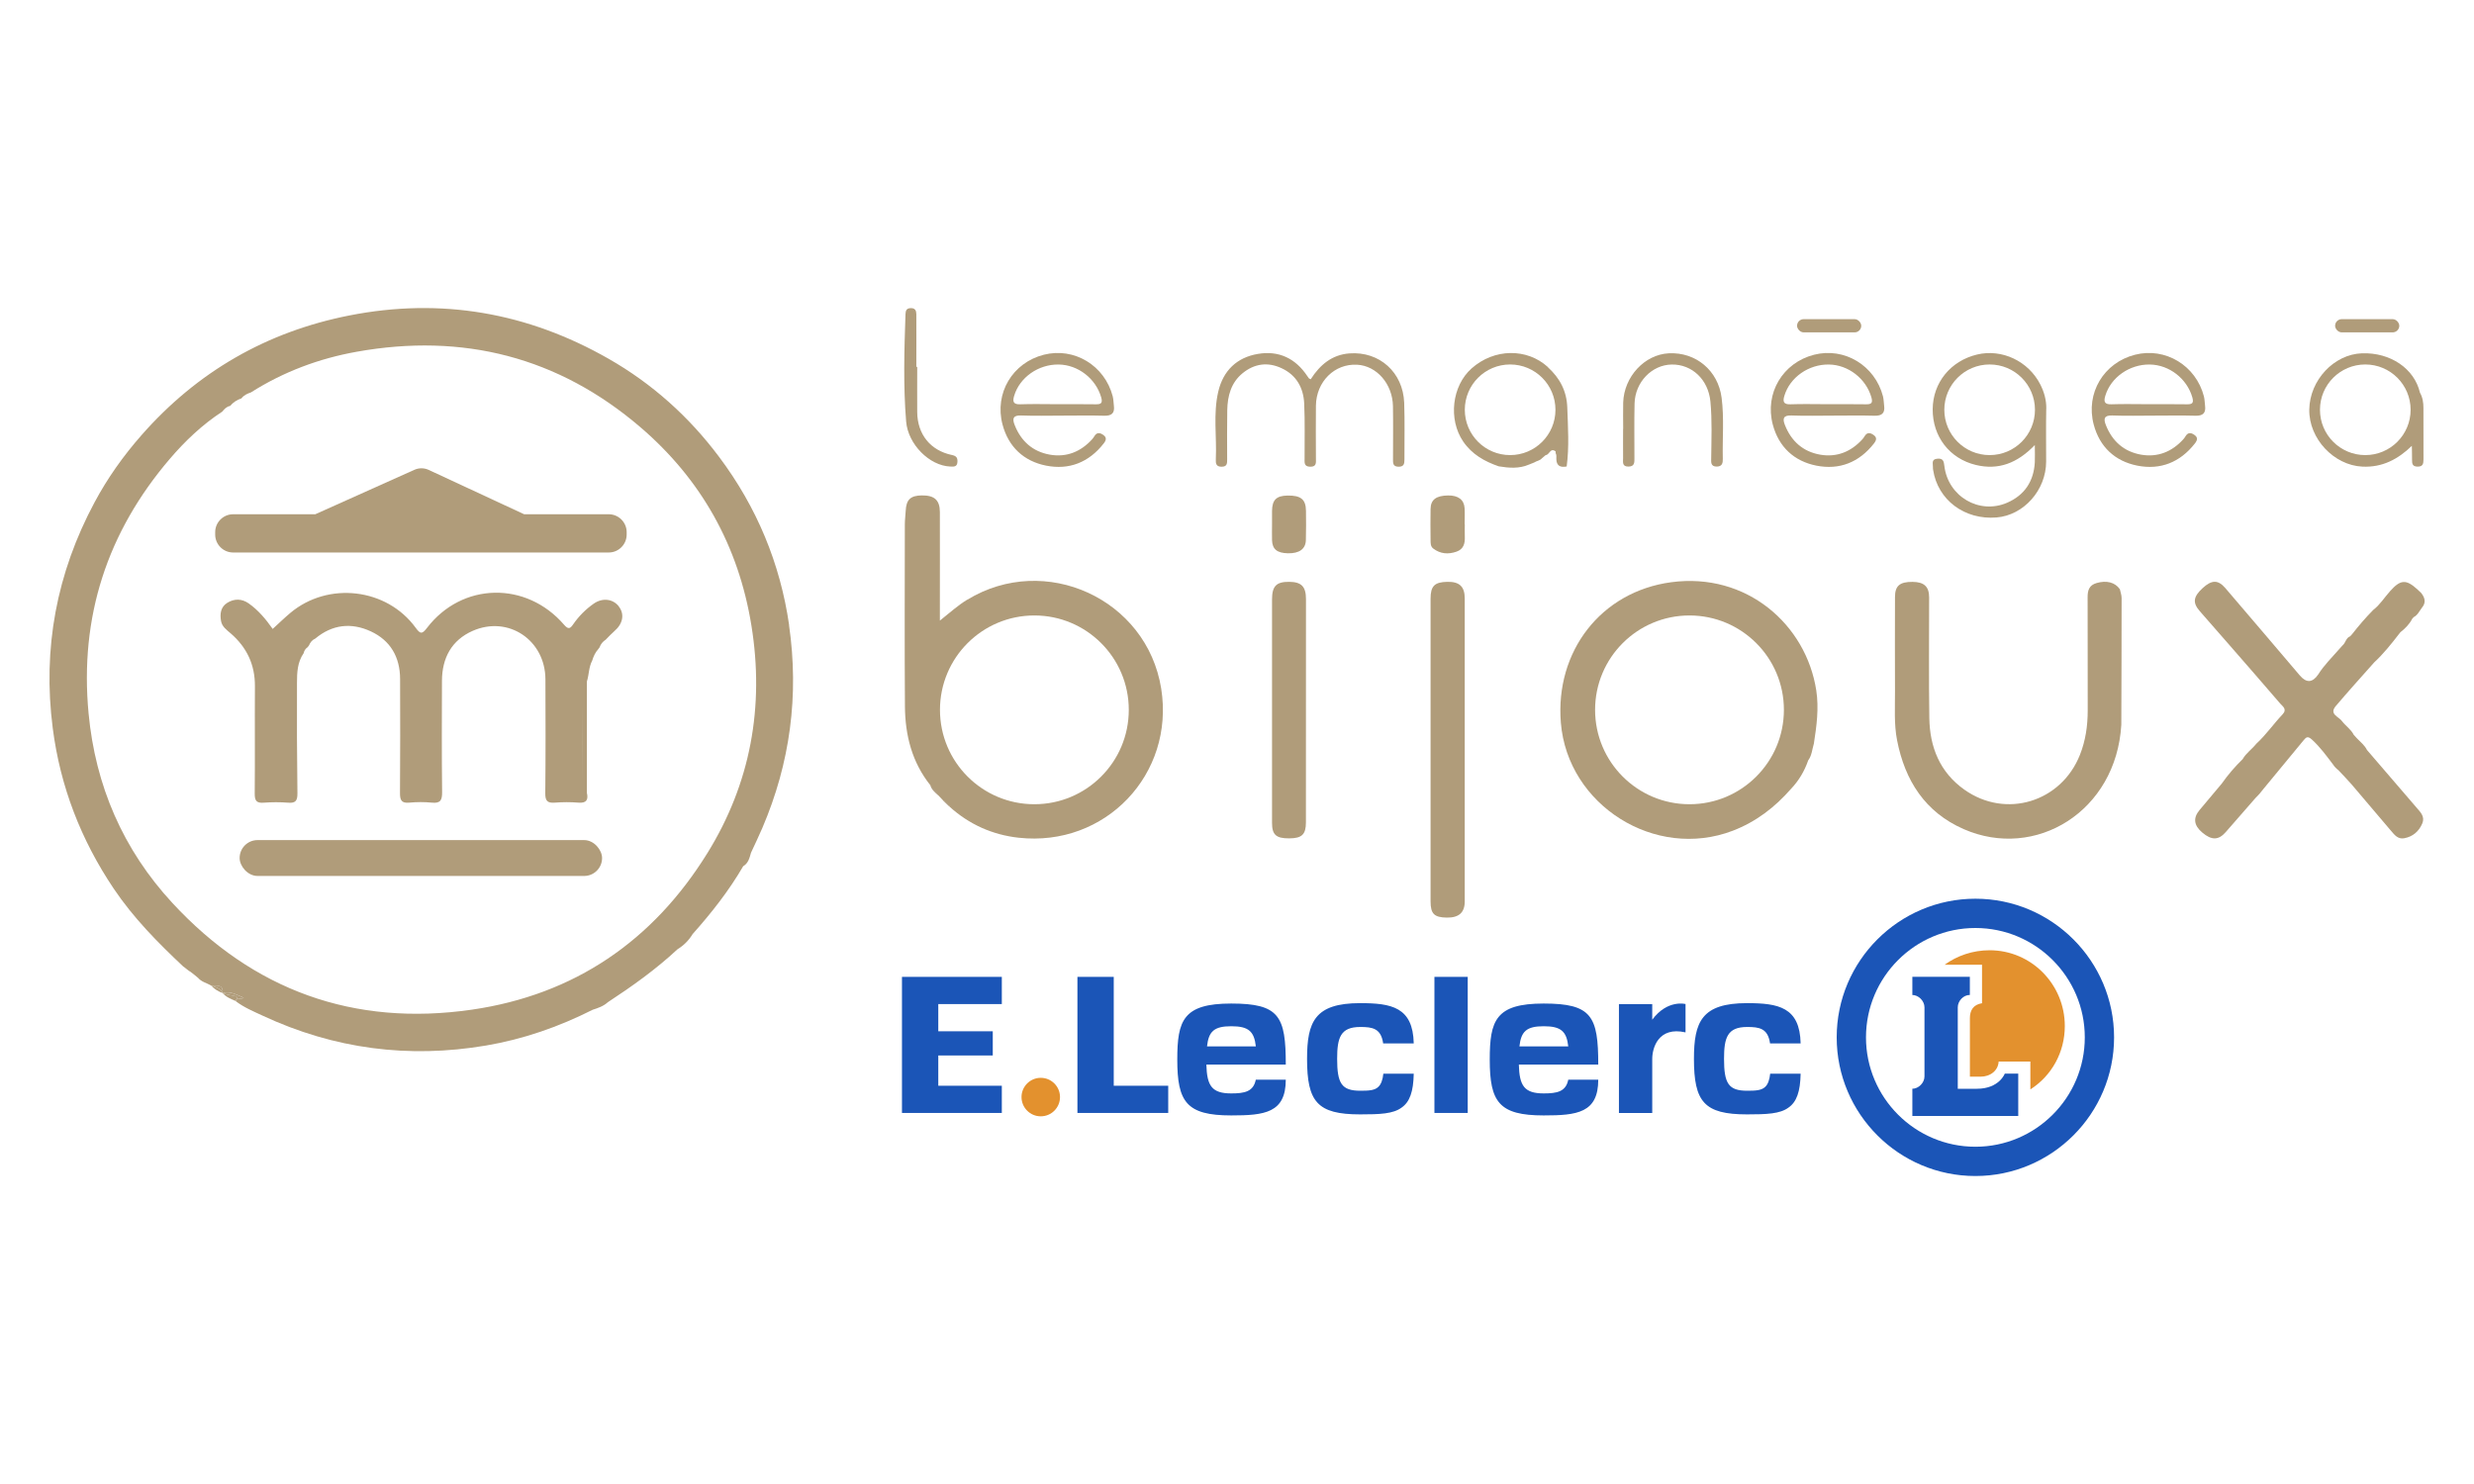 <?xml version="1.0" encoding="UTF-8"?>
<svg id="Calque_2" xmlns="http://www.w3.org/2000/svg" viewBox="0 0 500 300">
  <defs>
    <style>
      .cls-1 {
        fill: none;
      }

      .cls-2 {
        fill: #1b55b7;
      }

      .cls-3 {
        fill: #e3912e;
      }

      .cls-4 {
        fill: #b09c7a;
      }

      .cls-5 {
        fill: #b19f84;
      }

      .cls-6 {
        fill: #255094;
      }
    </style>
  </defs>
  <g id="Calque_1-2" data-name="Calque_1">
    <g id="logo_x5F_manege-a-bijoux">
      <g id="rectangle">
        <rect class="cls-1" width="500" height="300"/>
      </g>
      <g id="_x37_M118I">
        <g>
          <path class="cls-4" d="M478.35,151.59c3.35,3.9,6.7,7.8,10.05,11.69.8.92,1.72,1.82,1.15,3.18-.68,1.62-1.92,2.68-3.67,3-1.27.23-1.96-.7-2.66-1.52-2.64-3.09-5.25-6.21-7.89-9.29-.87-1.01-1.81-1.96-2.71-2.93-.42-.32-.8-.7-1.09-1.15-1.33-1.75-2.6-3.51-4.24-5.02-.87-.8-1.18-.56-1.71.08-2.72,3.3-5.44,6.6-8.16,9.89-.49.67-1.04,1.29-1.64,1.87-1.99,2.28-3.97,4.56-5.96,6.83-1.45,1.66-2.85,1.68-4.73.09-1.72-1.45-1.9-2.95-.55-4.56,1.5-1.78,3-3.57,4.49-5.35,1.25-1.79,2.68-3.43,4.24-4.96l-.02.02c.69-1.22,1.87-1.99,2.72-3.07,1.98-1.81,3.49-4.02,5.32-5.95,1.02-1.08.04-1.63-.45-2.2-3.51-4.1-7.07-8.16-10.61-12.23-1.88-2.15-3.76-4.3-5.64-6.45-1.5-1.71-1.34-2.92.59-4.69,1.81-1.65,3.08-1.7,4.55,0,5.05,5.88,10.05,11.79,15.08,17.69q1.98,2.32,3.71-.22c1.17-1.87,2.75-3.4,4.18-5.05.25-.27.49-.55.74-.82.63-.52.67-1.53,1.54-1.84.12-.14.25-.28.37-.41,1.34-1.71,2.75-3.36,4.28-4.91,1.37-1.05,2.27-2.53,3.41-3.8,2.08-2.33,3.19-2.46,5.48-.4.28.25.55.52.82.78.77.98,1.01,1.97.1,3.01h.01c-.5.65-.84,1.46-1.64,1.86-.1.11-.2.22-.3.34-.57,1.11-1.43,1.96-2.39,2.72-.09.11-.18.23-.27.34-1.56,2.02-3.15,4.02-5.03,5.76-2.59,2.93-5.22,5.82-7.75,8.81-1.43,1.69.65,2.14,1.28,3.09.73.95,1.79,1.62,2.34,2.72.22.24.44.48.66.73.71.74,1.54,1.38,2.01,2.32Z"/>
          <path class="cls-4" d="M260.54,117.62c-2.6-.02-3.46.87-3.46,3.58,0,7.43,0,14.86,0,22.29,0,7.62,0,15.24,0,22.86,0,2.41.83,3.14,3.45,3.13,2.57,0,3.4-.78,3.4-3.22.01-15.05.02-30.1.01-45.15,0-2.55-.93-3.47-3.41-3.49Z"/>
          <path class="cls-4" d="M264.91,76.65c1.87-2.92,4.3-4.95,7.82-5.21,6.06-.45,10.84,3.84,11.06,10,.14,3.81.03,7.62.05,11.44,0,.86-.09,1.48-1.2,1.47-1.17-.02-1.11-.77-1.11-1.55,0-3.56.05-7.12-.01-10.67-.08-4.53-3.29-8.19-7.25-8.4-4.54-.25-8.25,3.4-8.32,8.27-.05,3.56,0,7.12,0,10.67,0,.8.18,1.71-1.16,1.68-1.33-.02-1.12-.93-1.13-1.73-.02-3.68.09-7.38-.08-11.05-.15-3.17-1.57-5.75-4.58-7.14-2.79-1.3-5.47-.93-7.85,1-2.36,1.92-3.06,4.6-3.12,7.48-.06,3.3-.02,6.61-.02,9.91,0,.8.04,1.53-1.12,1.53-1.11,0-1.21-.65-1.17-1.5.21-4.56-.56-9.16.49-13.67.99-4.25,3.76-6.93,8.04-7.64,4.2-.71,7.59.91,9.97,4.5.1.16.21.31.33.46.03.04.11.05.36.17Z"/>
          <path class="cls-4" d="M328.05,86.7c0-1.78-.05-3.56,0-5.33.17-5.23,4.33-9.7,9.21-9.95,5.48-.28,9.97,3.49,10.68,8.98.53,4.11.15,8.24.24,12.36.02.77-.08,1.54-1.19,1.56-1.35.03-1.15-1-1.15-1.73.04-3.8.2-7.61-.16-11.41-.42-4.41-3.69-7.56-7.84-7.49-4,.07-7.38,3.55-7.49,7.87-.09,3.68-.02,7.36-.03,11.04,0,.84.07,1.7-1.19,1.72-1.35.02-1.1-.94-1.1-1.72-.02-1.97,0-3.93,0-5.9,0,0,0,0,.01,0Z"/>
          <path class="cls-4" d="M185.37,74.16c0,3.05-.02,6.1,0,9.15.04,4.49,2.66,7.76,7.01,8.67.91.19,1.16.56,1.12,1.39-.05,1.06-.76.97-1.49.94-4.17-.18-8.5-4.48-8.88-9.11-.59-7.23-.38-14.47-.13-21.7.03-.75.22-1.19,1.07-1.21.88-.02,1.11.51,1.12,1.2.02,3.56,0,7.11,0,10.67.05,0,.11,0,.16,0Z"/>
          <path class="cls-4" d="M257.08,105.96c0-.89-.01-1.78,0-2.67.03-2.23.87-3.07,3.12-3.11,2.71-.05,3.72.78,3.74,3.1.02,1.97.04,3.94-.02,5.91-.05,1.81-1.35,2.71-3.65,2.66-2.17-.05-3.13-.83-3.19-2.64-.03-1.08,0-2.16,0-3.24Z"/>
          <path class="cls-4" d="M296.04,105.98c0,.83-.03,1.65,0,2.48.06,1.38-.22,2.55-1.68,3.06-1.66.58-3.24.47-4.69-.62-.59-.45-.54-1.12-.55-1.74-.02-2.09-.04-4.19,0-6.28.04-1.89,1.14-2.69,3.56-2.72,2.04-.02,3.22.87,3.32,2.59.06,1.08.01,2.16.01,3.24,0,0,0,0,.01,0Z"/>
          <path class="cls-4" d="M428.41,119.09h0c-.98-1.39-2.7-1.8-4.67-1.23-1.54.44-1.84,1.5-1.83,2.91.03,7.63,0,15.25.02,22.88,0,3.08-.43,6.06-1.57,8.94-3.78,9.56-14.97,12.98-23.35,7.05-4.96-3.51-7-8.61-7.09-14.47-.13-8.13-.03-16.27-.04-24.4,0-2.19-1.02-3.12-3.35-3.14-2.58-.02-3.55.79-3.55,3.07-.01,6.35-.03,12.71,0,19.06.02,3.3-.22,6.6.42,9.88,1.59,8.17,5.68,14.56,13.46,17.97,14.52,6.36,30.84-3.58,31.86-21.09.03-8.54.06-17.07.06-25.61,0-.61-.23-1.22-.36-1.83Z"/>
          <path class="cls-5" d="M188.02,158.77c.72.49,2.16.43,1.54,1.97-.63-.57-1.28-1.11-1.54-1.97Z"/>
          <path class="cls-5" d="M190.62,161.86c.79,0,1.82-.25,1.22,1.18-.41-.39-.82-.79-1.22-1.18Z"/>
          <path class="cls-6" d="M401.62,187.4c-2,0-3.99.02-5.99.02,1.97-.92,4.02-.32,6.04-.34.02,0,.05.1.05.15-.01.06-.06.11-.1.16Z"/>
          <path class="cls-4" d="M264.9,93.25c-.64-4.39-.5-8.84-.46-13.28,0-.22.63-.43,1.21-.81-.52,4.89-.72,9.46-.75,14.09Z"/>
          <path class="cls-4" d="M224.89,80.14c-1.62-6.26-7.8-9.99-13.93-8.43-6.32,1.61-10.02,7.77-8.35,14.11,1.2,4.53,4.3,7.41,8.81,8.31,4.65.92,8.64-.65,11.63-4.47.5-.64.7-1.21-.11-1.76-.69-.47-1.28-.51-1.76.27-.13.22-.28.43-.45.62-2.3,2.54-5.19,3.71-8.56,3.12-3.44-.61-5.81-2.71-7.1-5.98-.51-1.29-.36-2,1.32-1.94,2.79.11,5.59.03,8.39.03,2.8,0,5.6-.06,8.39.02,1.5.04,2.14-.52,1.95-2.01-.08-.63-.08-1.27-.23-1.88ZM221.43,81.73c-2.6-.05-5.2-.01-7.8-.02-2.47,0-4.95-.07-7.42.02-1.46.05-1.59-.58-1.24-1.73,1.11-3.71,4.9-6.38,9-6.31,3.94.06,7.49,2.86,8.58,6.62.34,1.19-.02,1.44-1.12,1.42Z"/>
          <path class="cls-4" d="M296.03,121.01c0-2.44-1.07-3.44-3.53-3.39-2.58.05-3.38.85-3.38,3.41,0,10.23,0,20.46,0,30.69,0,10.17,0,20.33,0,30.5,0,2.51.73,3.24,3.28,3.28,2.45.03,3.63-1.01,3.63-3.29,0-20.39,0-40.79,0-61.19Z"/>
          <g>
            <polygon class="cls-4" points="44.98 200.75 44.98 200.75 44.98 200.75 44.98 200.75"/>
            <path class="cls-4" d="M159.49,126.41c-1.81-12.57-6.58-23.94-14.16-34.05-6.07-8.11-13.52-14.81-22.36-19.85-16.37-9.34-33.85-12.38-52.35-8.74-16.72,3.29-30.77,11.38-42.04,24.22-3.66,4.17-6.86,8.67-9.47,13.56-7.67,14.31-10.53,29.53-8.45,45.66,1.52,11.8,5.7,22.58,12.33,32.44,3.96,5.89,8.89,10.89,14.03,15.72.54.36.99.83,1.56,1.14h-.01c.49.38.99.76,1.46,1.17.7.83,1.76,1.04,2.64,1.55,1.02.14,2.49-.4,2.32,1.53h0c1.52-.47,2.75.31,4.27.94-.47.34-1.07.11-1.42.33-.05.1-.12.21-.23.34,1.67,1.28,3.61,2.09,5.49,2.96,14.41,6.72,29.47,8.69,45.13,6.03,7.55-1.28,14.71-3.78,21.55-7.23,1.1-.35,2.19-.73,3.06-1.52,4.94-3.24,9.74-6.66,14.07-10.7,1.27-.78,2.3-1.8,3.07-3.08,3.81-4.28,7.34-8.76,10.22-13.72,1.05-.61,1.28-1.69,1.58-2.73.77-1.67,1.57-3.31,2.29-5,5.63-13.15,7.44-26.81,5.4-40.98ZM142.94,172.5c-10.97,17.7-26.85,28.6-47.57,31.61-23.86,3.46-44.21-3.91-60.54-21.58-9.94-10.75-15.55-23.68-16.93-38.33-1.84-19.49,3.76-36.63,16.44-51.46,3.09-3.62,6.56-6.9,10.58-9.53,0,0,0,0,0,0,.43-.52.88-1.02,1.59-1.15.61-.73,1.39-1.23,2.29-1.53.48-.64,1.17-.95,1.91-1.2,6.57-4.17,13.75-6.86,21.37-8.22,21.48-3.86,40.79,1.05,57.38,15.28,12.29,10.54,19.8,23.99,22.4,40.05,2.66,16.44-.17,31.95-8.93,46.08Z"/>
            <path class="cls-4" d="M47.11,201.28c-.71-.11-1.45-.22-2.12-.54.69.84,1.68,1.2,2.63,1.62.05-.17.13-.28.23-.34.24-.45-.02-.63-.73-.75Z"/>
            <path class="cls-4" d="M44.99,200.75c.67.32,1.41.42,2.12.54.72.12.97.3.73.75.34-.22.95,0,1.42-.33-1.53-.64-2.76-1.42-4.27-.95Z"/>
            <path class="cls-4" d="M42.66,199.22c.64.72,1.43,1.2,2.32,1.53-.42-1.05-1.46-1.15-2.32-1.53Z"/>
            <polygon class="cls-4" points="44.98 200.75 44.98 200.75 44.98 200.75 44.98 200.75"/>
            <path class="cls-4" d="M42.66,199.22c.86.38,1.9.49,2.32,1.53,0,0,0,0,0,0h0c.17-1.94-1.3-1.4-2.32-1.53Z"/>
            <polygon class="cls-4" points="48.8 80.54 48.8 80.54 48.8 80.54 48.8 80.54"/>
            <polygon class="cls-4" points="48.8 80.54 48.8 80.54 48.8 80.54 48.8 80.54 48.8 80.54"/>
            <path class="cls-4" d="M48.82,80.52s0,0,0,0c0,0,0,0,0,.01h.02Z"/>
            <path class="cls-4" d="M48.81,80.53s0,0,0,0c0,0,0,0-.01.01,0,0,0,0,0,0Z"/>
            <polygon class="cls-4" points="48.8 80.54 48.8 80.54 48.81 80.54 48.81 80.53 48.8 80.54"/>
            <path class="cls-4" d="M48.82,80.52h-.02s0,.01,0,.02c0,0,0,0,0,0,0,0,0,0,.01-.01Z"/>
            <polygon class="cls-4" points="46.51 82.06 46.51 82.06 46.51 82.06 46.51 82.06"/>
            <polygon class="cls-4" points="46.53 82.05 46.52 82.05 46.51 82.06 46.53 82.05"/>
            <polygon class="cls-4" points="46.52 82.05 46.53 82.05 46.52 82.06 46.52 82.05"/>
            <polygon class="cls-4" points="46.51 82.06 46.51 82.06 46.51 82.06 46.52 82.06 46.51 82.06"/>
            <polygon class="cls-4" points="46.53 82.05 46.51 82.06 46.51 82.06 46.52 82.06 46.53 82.05"/>
            <polygon class="cls-4" points="46.52 82.06 46.51 82.06 46.52 82.06 46.52 82.05 46.52 82.06"/>
            <path class="cls-4" d="M117.7,157.73c0-5.03,0-10.07,0-15.24,0,0,0,0,0,.01-.04,5.07,0,10.15,0,15.23Z"/>
            <path class="cls-4" d="M125.08,122.6c-1.2-1.55-3.32-1.81-5.1-.56-1.62,1.14-3.01,2.54-4.14,4.17-.58.84-.95,1.11-1.81.12-7.66-8.91-20.65-8.64-27.73.6-1,1.3-1.34,1.28-2.29-.02-5.85-8.04-17.7-9.41-25.34-3-1.2,1.01-2.33,2.11-3.56,3.23-1.41-2.01-2.92-3.8-4.85-5.16-1.37-.96-2.87-1-4.29-.14-1.39.85-1.55,2.25-1.3,3.7.2,1.15,1.13,1.79,1.95,2.5,3.26,2.82,4.93,6.34,4.9,10.69-.05,7.24.03,14.49-.04,21.73-.01,1.41.37,1.92,1.81,1.81,1.64-.12,3.31-.13,4.95,0,1.55.13,1.89-.46,1.87-1.93-.1-7.43-.12-14.86-.09-22.29,0-2.07.08-4.19,1.35-6.01.1-.5.36-.89.78-1.19,0,0,0,0,0,0l.29-.36c.26-.62.64-1.12,1.28-1.4,0,0,0,0,0,0,0,0,0,0,0,0,3.43-2.86,7.28-3.28,11.21-1.46,4,1.85,5.92,5.24,5.93,9.63.03,7.68.03,15.36-.02,23.05-.01,1.41.27,2.1,1.87,1.95,1.51-.14,3.06-.15,4.57,0,1.78.19,2.09-.56,2.07-2.16-.08-7.49-.06-14.98-.03-22.48.02-4.59,1.94-8.2,6.19-10.08,7.21-3.18,14.69,1.86,14.72,9.78.03,7.68.05,15.37-.03,23.05-.02,1.53.44,2,1.92,1.89,1.58-.12,3.18-.13,4.76,0,1.61.13,2.06-.53,1.73-1.98,0-7.5,0-15,0-22.51h0c.44-1.39.37-2.9,1.07-4.22.26-.84.61-1.64,1.21-2.3h0c.09-.13.18-.25.28-.38.24-.66.65-1.18,1.24-1.55,0,0,0,0,0,0,.58-.58,1.13-1.19,1.75-1.73,1.74-1.49,2.11-3.44.89-5ZM117.7,157.73c0-5.08-.03-10.15,0-15.23,0,0,0,0,0-.01,0,5.17,0,10.21,0,15.24Z"/>
            <rect class="cls-4" x="48.43" y="169.83" width="73.25" height="7.25" rx="3.62" ry="3.62"/>
            <path class="cls-4" d="M123.02,103.96h-17.09l-19.3-8.97c-.91-.42-1.96-.43-2.87-.02l-20.04,8.99h-16.61c-1.99,0-3.62,1.63-3.62,3.62v.49c0,1.99,1.63,3.62,3.62,3.62h75.92c1.99,0,3.62-1.63,3.62-3.62v-.49c0-1.99-1.63-3.62-3.62-3.62Z"/>
          </g>
          <g>
            <polygon class="cls-2" points="202.47 202.98 202.47 197.48 182.29 197.48 182.29 224.99 202.47 224.99 202.47 219.49 189.63 219.49 189.63 213.37 200.64 213.37 200.64 208.48 189.63 208.48 189.63 202.98 202.47 202.98"/>
            <circle class="cls-3" cx="210.34" cy="221.78" r="3.89"/>
            <polygon class="cls-2" points="225.09 219.49 225.09 197.48 217.75 197.48 217.75 224.99 236.1 224.99 236.1 219.49 225.09 219.49"/>
            <rect class="cls-2" x="289.9" y="197.48" width="6.73" height="27.51"/>
            <path class="cls-2" d="M399.23,237.74c-15.46,0-28.03-12.58-28.03-28.03s12.58-28.03,28.03-28.03,28.03,12.58,28.03,28.03c0,15.46-12.58,28.03-28.03,28.03ZM399.23,187.6c-12.19,0-22.11,9.92-22.11,22.11s9.92,22.11,22.11,22.11,22.11-9.92,22.11-22.11-9.92-22.11-22.11-22.11Z"/>
            <path class="cls-2" d="M333.92,206.13v-3.14h-6.73v22.01h6.73v-10.93c0-2.2,1.22-6.62,6.73-5.37v-5.73s-3.67-.97-6.73,3.17Z"/>
            <path class="cls-2" d="M405.17,217.04s-1.12,3.06-5.63,3.06h-3.87v-16.46c0-1.29,1.13-2.5,2.41-2.5h.03v-3.67h-11.62v3.67h-.03c1.29,0,2.48,1.21,2.48,2.5v13.97c0,1.29-1.19,2.49-2.48,2.49h.03v5.5h21.4v-8.56h-2.73Z"/>
            <path class="cls-3" d="M402.1,192.1c-3.41,0-6.55,1.1-9.09,2.93h7.56v7.78c-1.83.28-2.45,1.52-2.45,3.01v11.84h2.14c1.98,0,3.57-1.22,3.67-3.06h6.41v5.63c4.28-2.73,6.96-7.47,6.96-12.81,0-8.44-6.77-15.32-15.21-15.32Z"/>
            <path class="cls-2" d="M248.84,221.04c-3.94,0-4.92-1.55-5.03-5.83h16.05c0-9.78-1.31-12.34-11.03-12.34s-10.9,3.42-10.9,11.33c0,8.55,1.84,11.29,10.9,11.29,6.75,0,11.03-.5,11.03-7.23h-6.06c-.48,2.44-2.29,2.78-4.96,2.78ZM248.84,207.46c3.49,0,4.63,1.02,4.97,4.08h-9.87c.33-3.06,1.45-4.08,4.91-4.08Z"/>
            <path class="cls-2" d="M311.99,221.04c-3.94,0-4.92-1.55-5.03-5.83h16.05c0-9.78-1.31-12.34-11.03-12.34s-10.9,3.42-10.9,11.33c0,8.55,1.84,11.29,10.9,11.29,6.75,0,11.03-.5,11.03-7.23h-6.06c-.48,2.44-2.29,2.78-4.96,2.78ZM311.98,207.46c3.49,0,4.63,1.02,4.97,4.08h-9.87c.33-3.06,1.46-4.08,4.91-4.08Z"/>
            <path class="cls-2" d="M357.76,217.04c-.13,1.22-.45,2.16-1.01,2.68-.75.72-1.92.78-3.65.78-3.78,0-4.67-1.49-4.67-6.46,0-4.27.67-6.43,4.67-6.43,2.44,0,4.2.26,4.63,3.32h6.18c-.15-7.34-4.51-8.14-10.84-8.14-9.18,0-10.72,3.8-10.72,11.26,0,8.68,2.05,11.23,10.72,11.23,3.97,0,6.66-.1,8.37-1.36,1.66-1.15,2.4-3.2,2.47-6.87h-6.14Z"/>
            <path class="cls-2" d="M279.58,217.04c-.13,1.22-.45,2.16-1.02,2.68-.74.72-1.92.78-3.65.78-3.78,0-4.67-1.49-4.67-6.46,0-4.27.67-6.43,4.67-6.43,2.44,0,4.2.26,4.63,3.32h6.18c-.15-7.34-4.51-8.14-10.84-8.14-9.18,0-10.72,3.8-10.72,11.26,0,8.68,2.05,11.23,10.72,11.23,3.97,0,6.66-.1,8.37-1.36,1.66-1.15,2.4-3.2,2.47-6.87h-6.15Z"/>
          </g>
          <g>
            <path class="cls-4" d="M195.46,121.24c-1.87,1.14-3.48,2.61-5.51,4.22,0-1.26,0-2.07,0-2.88,0-6.36.02-12.71,0-19.07-.01-2.42-1.11-3.38-3.61-3.36-2.34.02-3.2.86-3.3,3.17-.04.89-.17,1.77-.17,2.66-.01,12.27-.07,24.53.02,36.8.04,5.83,1.41,11.31,5.16,15.99.51.65,1.42,1.01,1.54,1.97l1.06,1.12c.64.16,1.12.47,1.22,1.18,3.98,3.62,8.72,5.73,14,6.31,17.52,1.93,31.57-12.84,28.81-30.15-2.89-18.13-23.48-27.56-39.19-17.96ZM209.05,162.58c-10.54,0-19.08-8.54-19.08-19.08s8.54-19.08,19.08-19.08,19.08,8.54,19.08,19.08-8.54,19.08-19.08,19.08Z"/>
            <path class="cls-4" d="M367.07,139.56c-2.05-13.28-14.06-23.91-29.32-21.86-14.22,1.91-23.47,14.01-22.3,28.39,1.36,16.72,19.09,27.84,34.74,21.85,4.69-1.8,8.5-4.72,11.77-8.46,1.58-1.66,2.72-3.58,3.47-5.74l-.02.02c.77-1.02.83-2.29,1.18-3.45.55-3.57,1.04-7.1.48-10.76ZM341.45,162.58c-10.54,0-19.08-8.54-19.08-19.08s8.54-19.08,19.08-19.08,19.08,8.54,19.08,19.08-8.54,19.08-19.08,19.08Z"/>
          </g>
          <rect class="cls-4" x="363.19" y="64.52" width="12.97" height="2.67" rx="1.34" ry="1.34"/>
          <rect class="cls-4" x="471.93" y="64.52" width="12.97" height="2.67" rx="1.34" ry="1.34"/>
          <path class="cls-4" d="M489.78,82.47c0-1.07-.15-2.13-.7-3.09,0,0,0,0,0,0-1.14-4.88-5.98-8.16-11.72-7.96-5.66.2-10.56,5.43-10.65,11.38-.09,5.89,4.97,11.25,10.71,11.53,4.06.2,7.23-1.5,10.02-4.2.01.95.05,1.89.04,2.84-.01.78.09,1.34,1.09,1.36,1.09.02,1.22-.57,1.22-1.44-.02-3.48,0-6.95-.01-10.43ZM478.03,92c-5.06,0-9.16-4.1-9.16-9.16s4.1-9.16,9.16-9.16,9.16,4.1,9.16,9.16-4.1,9.16-9.16,9.16Z"/>
          <g>
            <path class="cls-4" d="M413.56,82.65c.03-1.78-.43-3.39-1.21-4.93-2.41-4.73-7.76-7.25-12.78-6.05-5.37,1.29-8.94,5.7-8.97,11.07-.03,5.5,3.39,9.96,8.71,11.25,4.56,1.1,8.37-.33,11.93-4.02,0,1.49.05,2.49,0,3.48-.21,3.83-2.06,6.64-5.57,8.17-5.66,2.47-11.98-1.26-12.71-7.43-.11-.97-.26-1.57-1.42-1.46-1.26.11-.87.99-.89,1.69,0,.19,0,.38.04.57.93,6.07,6.34,10.14,12.8,9.62,5.51-.44,10.03-5.52,10.04-11.3,0-3.56-.05-7.11.02-10.67ZM402.11,92c-5.06,0-9.16-4.1-9.16-9.16s4.1-9.16,9.16-9.16,9.16,4.1,9.16,9.16-4.1,9.16-9.16,9.16Z"/>
            <path class="cls-4" d="M312.84,74.21c-4.26-3.88-10.86-3.79-15.42.26-4.01,3.56-4.74,10.33-1.71,14.78,1.78,2.61,4.31,4.02,7.18,5.02,2.06.34,4.12.51,6.11-.35.35-.14.7-.28,1.05-.42.5-.34,1.17-.36,1.58-.86.25-.21.51-.43.76-.64.75-.02.92-1.57,1.99-.75.04.1.04.21,0,.31.24.4.15.84.16,1.27q.05,1.88,2.09,1.47c.53-3.97.26-7.95.12-11.93-.11-3.32-1.51-5.94-3.92-8.14ZM305.2,92c-5.06,0-9.16-4.1-9.16-9.16s4.1-9.16,9.16-9.16,9.16,4.1,9.16,9.16-4.1,9.16-9.16,9.16Z"/>
          </g>
          <path class="cls-4" d="M380.56,80.14c-1.62-6.26-7.8-9.99-13.93-8.43-6.32,1.61-10.02,7.77-8.35,14.11,1.2,4.53,4.3,7.41,8.81,8.31,4.65.92,8.64-.65,11.63-4.47.5-.64.7-1.21-.11-1.76-.69-.47-1.28-.51-1.76.27-.13.22-.28.43-.45.62-2.3,2.54-5.19,3.71-8.56,3.12-3.44-.61-5.81-2.71-7.1-5.98-.51-1.29-.36-2,1.32-1.94,2.79.11,5.59.03,8.39.03,2.8,0,5.6-.06,8.39.02,1.5.04,2.14-.52,1.95-2.01-.08-.63-.08-1.27-.23-1.88ZM377.09,81.73c-2.6-.05-5.2-.01-7.8-.02-2.47,0-4.95-.07-7.42.02-1.46.05-1.59-.58-1.24-1.73,1.11-3.71,4.9-6.38,9-6.31,3.94.06,7.49,2.86,8.58,6.62.34,1.19-.02,1.44-1.12,1.42Z"/>
          <path class="cls-4" d="M445.42,80.14c-1.62-6.26-7.8-9.99-13.93-8.43-6.32,1.61-10.02,7.77-8.35,14.11,1.2,4.53,4.3,7.41,8.81,8.31,4.65.92,8.64-.65,11.63-4.47.5-.64.7-1.21-.11-1.76-.69-.47-1.28-.51-1.76.27-.13.22-.28.43-.45.62-2.3,2.54-5.19,3.71-8.56,3.12-3.44-.61-5.81-2.71-7.1-5.98-.51-1.29-.36-2,1.32-1.94,2.79.11,5.59.03,8.39.03,2.8,0,5.6-.06,8.39.02,1.5.04,2.14-.52,1.95-2.01-.08-.63-.08-1.27-.23-1.88ZM441.95,81.73c-2.6-.05-5.2-.01-7.8-.02-2.47,0-4.95-.07-7.42.02-1.46.05-1.59-.58-1.24-1.73,1.11-3.71,4.9-6.38,9-6.31,3.94.06,7.49,2.86,8.58,6.62.34,1.19-.02,1.44-1.12,1.42Z"/>
        </g>
      </g>
    </g>
  </g>
</svg>